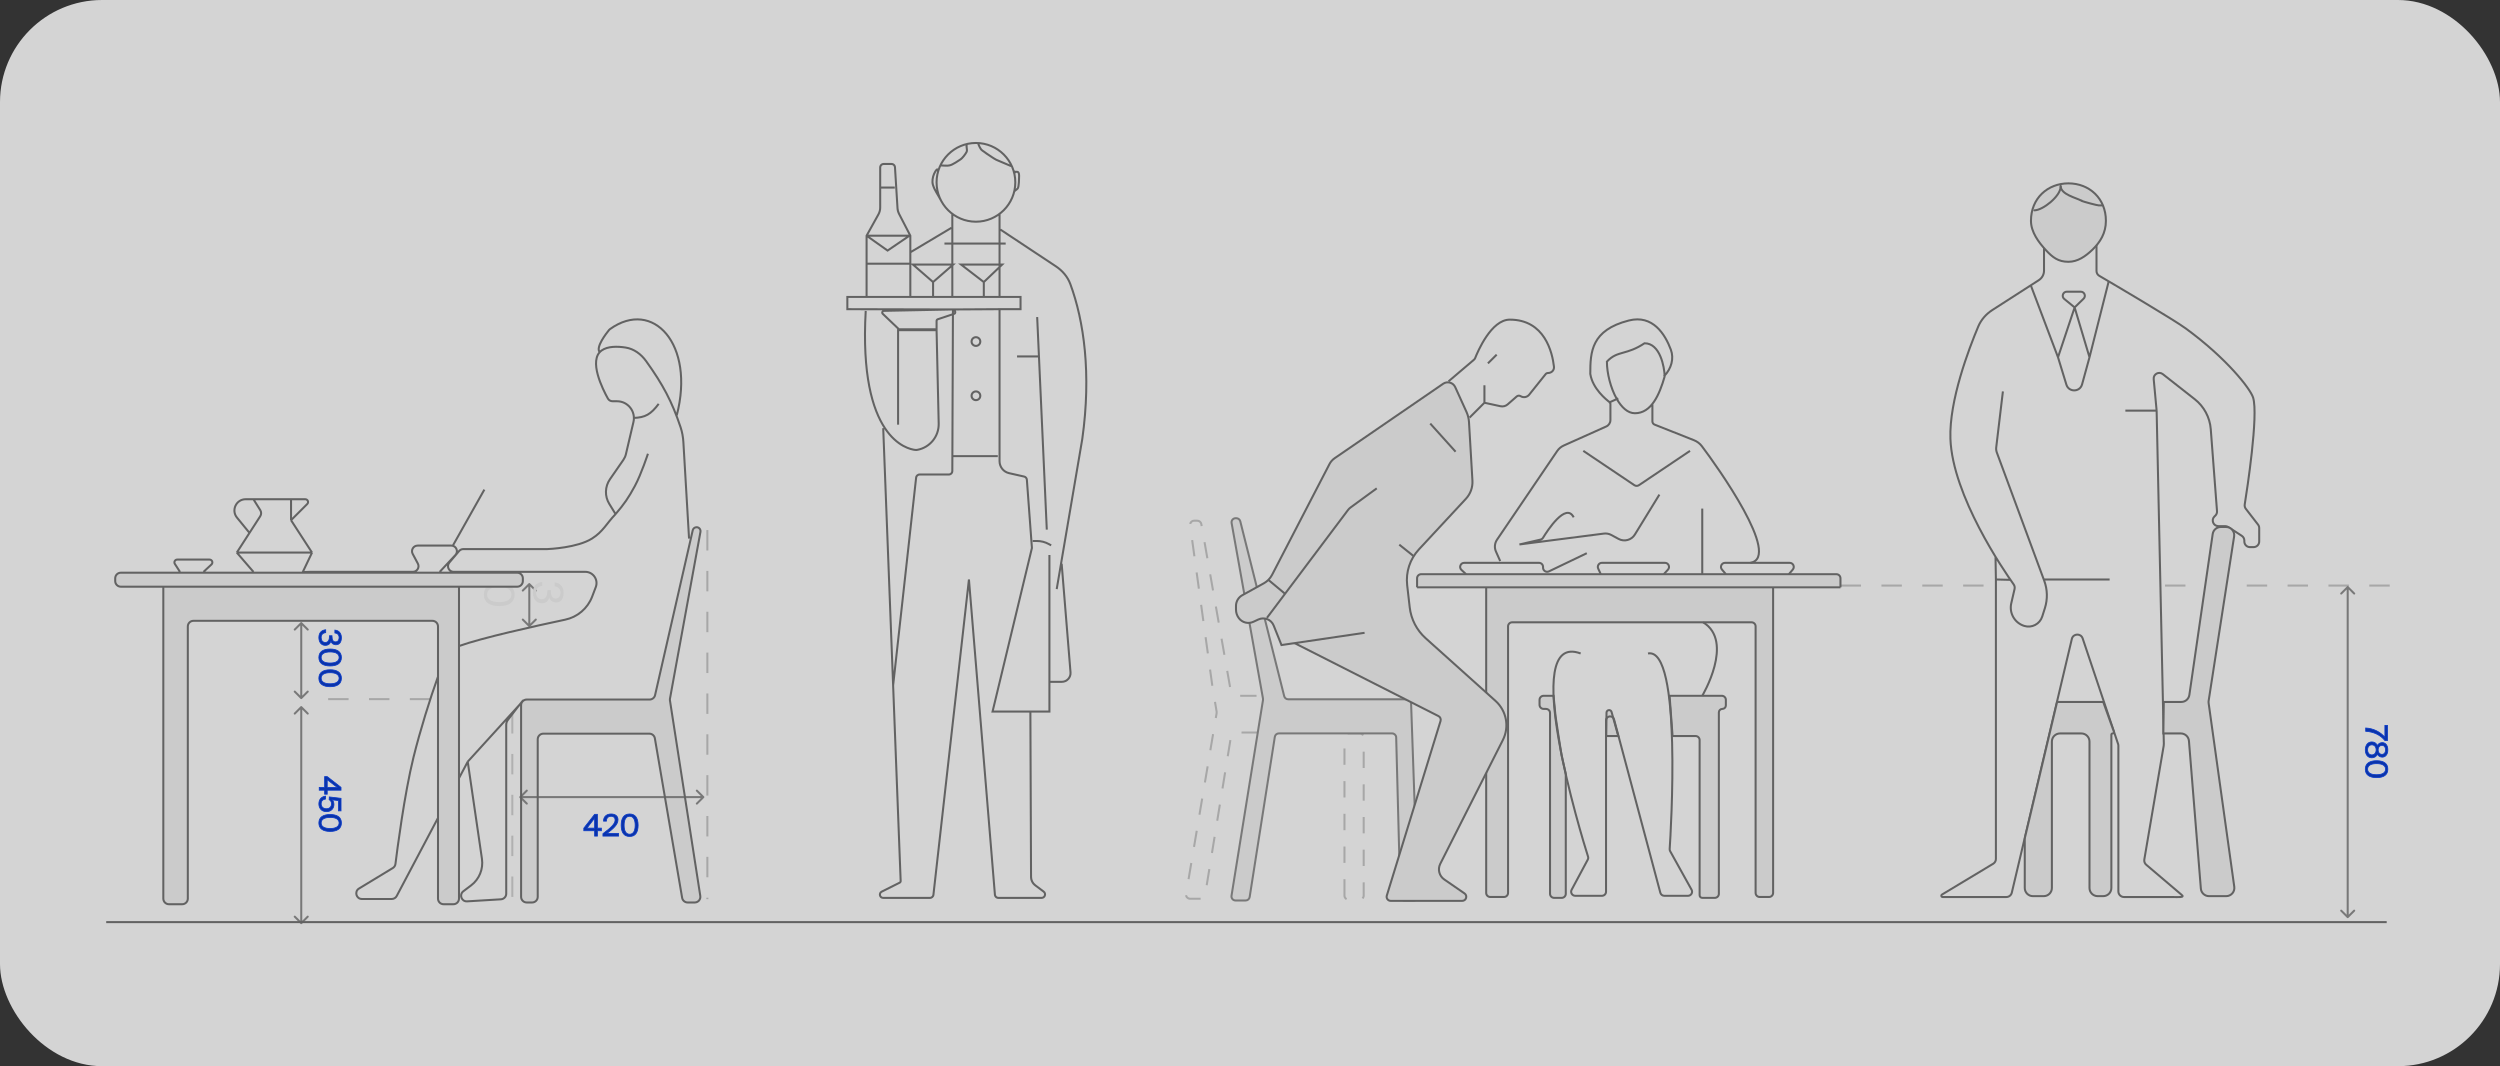 <?xml version="1.0" encoding="UTF-8"?> <svg xmlns="http://www.w3.org/2000/svg" width="612" height="261" viewBox="0 0 612 261" fill="none"><rect x="0" y="0" width="612" height="261" fill="#333333" stroke="none"/> <g opacity="0.8"> <rect width="612" height="261" rx="25" fill="#FCFCFC"></rect> <line x1="26" y1="225.735" x2="584.265" y2="225.735" stroke="#6E6E6E" stroke-width="0.5"></line> <path d="M450.576 143.348H488.406M585.001 143.348H528.807" stroke="#C4C4C4" stroke-width="0.5" stroke-dasharray="5 5"></path> <path d="M574.54 224.693C574.638 224.791 574.796 224.791 574.894 224.693L576.485 223.102C576.582 223.005 576.582 222.846 576.485 222.749C576.387 222.651 576.229 222.651 576.131 222.749L574.717 224.163L573.303 222.749C573.205 222.651 573.047 222.651 572.949 222.749C572.851 222.846 572.851 223.005 572.949 223.102L574.54 224.693ZM574.894 143.535C574.796 143.437 574.638 143.437 574.54 143.535L572.949 145.126C572.851 145.224 572.851 145.382 572.949 145.479C573.047 145.577 573.205 145.577 573.303 145.479L574.717 144.065L576.131 145.479C576.229 145.577 576.387 145.577 576.485 145.479C576.582 145.382 576.582 145.224 576.485 145.126L574.894 143.535ZM574.967 224.517V143.712H574.467V224.517H574.967Z" fill="#6E6E6E" fill-opacity="0.8"></path> <path d="M129.395 153.441C129.493 153.539 129.651 153.539 129.749 153.441L131.34 151.85C131.438 151.752 131.438 151.594 131.34 151.496C131.242 151.399 131.084 151.399 130.986 151.496L129.572 152.911L128.158 151.496C128.06 151.399 127.902 151.399 127.804 151.496C127.707 151.594 127.707 151.752 127.804 151.85L129.395 153.441ZM129.749 142.804C129.651 142.706 129.493 142.706 129.395 142.804L127.804 144.395C127.707 144.492 127.707 144.65 127.804 144.748C127.902 144.846 128.06 144.846 128.158 144.748L129.572 143.334L130.986 144.748C131.084 144.846 131.242 144.846 131.34 144.748C131.438 144.65 131.438 144.492 131.34 144.395L129.749 142.804ZM129.822 153.264V142.98H129.322V153.264H129.822Z" fill="#6E6E6E" fill-opacity="0.8"></path> <path d="M73.569 226.162C73.667 226.26 73.825 226.26 73.923 226.162L75.514 224.571C75.612 224.474 75.612 224.315 75.514 224.218C75.416 224.12 75.258 224.12 75.16 224.218L73.746 225.632L72.332 224.218C72.234 224.12 72.076 224.12 71.978 224.218C71.881 224.315 71.881 224.474 71.978 224.571L73.569 226.162ZM73.923 172.92C73.825 172.823 73.667 172.823 73.569 172.92L71.978 174.511C71.881 174.609 71.881 174.767 71.978 174.865C72.076 174.962 72.234 174.962 72.332 174.865L73.746 173.451L75.16 174.865C75.258 174.962 75.416 174.962 75.514 174.865C75.612 174.767 75.612 174.609 75.514 174.511L73.923 172.92ZM73.996 225.985L73.996 173.097L73.496 173.097L73.496 225.985L73.996 225.985Z" fill="#6E6E6E" fill-opacity="0.8"></path> <path d="M73.569 171.07C73.667 171.168 73.825 171.168 73.923 171.07L75.514 169.479C75.612 169.382 75.612 169.223 75.514 169.126C75.416 169.028 75.258 169.028 75.16 169.126L73.746 170.54L72.332 169.126C72.234 169.028 72.076 169.028 71.978 169.126C71.881 169.223 71.881 169.382 71.978 169.479L73.569 171.07ZM73.923 152.353C73.825 152.255 73.667 152.255 73.569 152.353L71.978 153.944C71.881 154.041 71.881 154.2 71.978 154.297C72.076 154.395 72.234 154.395 72.332 154.297L73.746 152.883L75.16 154.297C75.258 154.395 75.416 154.395 75.514 154.297C75.612 154.2 75.612 154.041 75.514 153.944L73.923 152.353ZM73.996 170.894L73.996 152.53L73.496 152.53L73.496 170.894L73.996 170.894Z" fill="#6E6E6E" fill-opacity="0.8"></path> <path d="M131.222 145.066C131.222 146.026 131.712 146.706 132.622 146.706C133.662 146.706 134.002 145.776 134.002 144.616V144.466H134.832V144.586C134.832 145.856 135.182 146.516 136.032 146.516C136.802 146.516 137.212 145.876 137.212 145.106C137.212 144.136 136.632 143.606 135.802 143.526V142.586C137.082 142.696 137.972 143.606 137.972 145.126C137.972 146.376 137.462 147.476 136.132 147.476C135.382 147.476 134.762 147.056 134.452 146.296C134.102 147.376 133.402 147.676 132.632 147.676C131.172 147.676 130.462 146.446 130.462 145.056C130.462 143.336 131.522 142.586 132.732 142.476V143.416C131.842 143.526 131.222 144.036 131.222 145.066ZM122.222 147.396C124.232 147.396 125.212 146.676 125.212 145.546C125.212 144.396 124.232 143.696 122.222 143.696C120.192 143.696 119.222 144.396 119.222 145.546C119.222 146.696 120.192 147.396 122.222 147.396ZM122.222 148.366C119.932 148.366 118.462 147.476 118.462 145.546C118.462 143.616 119.932 142.726 122.222 142.726C124.512 142.726 125.972 143.616 125.972 145.546C125.972 147.476 124.512 148.366 122.222 148.366Z" fill="#F1F1F1"></path> <mask id="path-9-outside-1_295_394" maskUnits="userSpaceOnUse" x="77.059" y="153.167" width="508" height="52" fill="black"> <rect fill="white" x="77.059" y="153.167" width="508" height="52"></rect> <path d="M583.825 177.585H584.449V181.273H583.825C582.76 179.951 581.122 179.143 579.124 179.018V178.21C581.041 178.327 582.672 179.165 583.825 180.494V177.585Z"></path> <path d="M584.545 183.57C584.545 184.657 583.972 185.347 583.186 185.347C582.745 185.347 582.253 185.142 581.959 184.613C581.687 185.296 581.107 185.509 580.622 185.509C579.601 185.509 579.028 184.657 579.028 183.57C579.028 182.475 579.601 181.623 580.622 181.623C581.1 181.623 581.687 181.829 581.959 182.527C582.253 181.998 582.745 181.792 583.186 181.792C583.972 181.792 584.545 182.483 584.545 183.57ZM581.68 183.57C581.68 182.806 581.247 182.336 580.622 182.336C579.998 182.336 579.587 182.806 579.587 183.57C579.587 184.326 579.998 184.804 580.622 184.804C581.247 184.804 581.68 184.326 581.68 183.57ZM583.105 184.672C583.634 184.672 583.987 184.238 583.987 183.57C583.987 182.894 583.634 182.46 583.105 182.46C582.569 182.46 582.172 182.901 582.172 183.57C582.172 184.238 582.569 184.672 583.105 184.672Z"></path> <path d="M581.79 189.652C583.267 189.652 583.987 189.123 583.987 188.293C583.987 187.448 583.267 186.934 581.79 186.934C580.299 186.934 579.587 187.448 579.587 188.293C579.587 189.137 580.299 189.652 581.79 189.652ZM581.79 190.364C580.108 190.364 579.028 189.71 579.028 188.293C579.028 186.875 580.108 186.221 581.79 186.221C583.472 186.221 584.545 186.875 584.545 188.293C584.545 189.71 583.472 190.364 581.79 190.364Z"></path> <path d="M145.565 200.276L143.662 202.737H145.565V200.276ZM147.217 202.737V203.368H146.24V204.683H145.565V203.368H142.92V202.737L145.557 199.358H146.24V202.737H147.217Z"></path> <path d="M149.598 199.262C150.582 199.262 151.287 199.754 151.287 200.658C151.287 201.892 150.002 202.979 148.51 204.059H151.434V204.683H147.6V204.081C149.48 202.693 150.582 201.694 150.582 200.746C150.582 200.188 150.222 199.82 149.583 199.82C149.01 199.82 148.459 200.136 148.437 201.018H147.746C147.724 199.96 148.459 199.262 149.598 199.262Z"></path> <path d="M155.495 202.017C155.495 200.54 154.966 199.82 154.136 199.82C153.291 199.82 152.777 200.54 152.777 202.017C152.777 203.508 153.291 204.22 154.136 204.22C154.981 204.22 155.495 203.508 155.495 202.017ZM156.207 202.017C156.207 203.699 155.554 204.779 154.136 204.779C152.718 204.779 152.065 203.699 152.065 202.017C152.065 200.335 152.718 199.262 154.136 199.262C155.554 199.262 156.207 200.335 156.207 202.017Z"></path> <path d="M82.561 192.761L80.101 190.859V192.761H82.561ZM80.101 194.414H79.469V193.437H78.154V192.761H79.469V190.117H80.101L83.48 192.754V193.437H80.101V194.414Z"></path> <path d="M78.617 196.794C78.617 197.433 79.08 197.984 79.902 197.984C80.784 197.984 81.166 197.367 81.166 196.787C81.166 196.236 80.843 195.876 80.578 195.758L80.615 195.09L83.48 195.435V198.491H82.855V195.979L81.342 195.795C81.614 196.082 81.746 196.5 81.746 196.941C81.746 197.874 81.085 198.689 79.91 198.689C78.69 198.689 78.059 197.786 78.059 196.794C78.059 195.567 78.837 194.994 79.697 194.899V195.589C79.021 195.7 78.617 196.052 78.617 196.794Z"></path> <path d="M80.82 202.821C82.297 202.821 83.017 202.292 83.017 201.462C83.017 200.617 82.297 200.103 80.82 200.103C79.329 200.103 78.617 200.617 78.617 201.462C78.617 202.306 79.329 202.821 80.82 202.821ZM80.82 203.533C79.138 203.533 78.059 202.879 78.059 201.462C78.059 200.044 79.138 199.39 80.82 199.39C82.503 199.39 83.575 200.044 83.575 201.462C83.575 202.879 82.503 203.533 80.82 203.533Z"></path> <path d="M78.617 156.07C78.617 156.775 78.977 157.275 79.645 157.275C80.409 157.275 80.659 156.592 80.659 155.739V155.629H81.269V155.717C81.269 156.65 81.526 157.135 82.15 157.135C82.716 157.135 83.017 156.665 83.017 156.099C83.017 155.387 82.591 154.998 81.981 154.939V154.248C82.921 154.329 83.575 154.998 83.575 156.114C83.575 157.032 83.201 157.84 82.224 157.84C81.673 157.84 81.217 157.532 80.99 156.973C80.732 157.767 80.218 157.987 79.653 157.987C78.58 157.987 78.059 157.084 78.059 156.063C78.059 154.799 78.837 154.248 79.726 154.167V154.858C79.072 154.939 78.617 155.313 78.617 156.07Z"></path> <path d="M80.82 162.313C82.297 162.313 83.017 161.784 83.017 160.954C83.017 160.109 82.297 159.595 80.82 159.595C79.329 159.595 78.617 160.109 78.617 160.954C78.617 161.799 79.329 162.313 80.82 162.313ZM80.82 163.026C79.138 163.026 78.059 162.372 78.059 160.954C78.059 159.536 79.138 158.883 80.82 158.883C82.503 158.883 83.575 159.536 83.575 160.954C83.575 162.372 82.503 163.026 80.82 163.026Z"></path> <path d="M80.82 167.39C82.297 167.39 83.017 166.861 83.017 166.031C83.017 165.186 82.297 164.672 80.82 164.672C79.329 164.672 78.617 165.186 78.617 166.031C78.617 166.876 79.329 167.39 80.82 167.39ZM80.82 168.102C79.138 168.102 78.059 167.449 78.059 166.031C78.059 164.613 79.138 163.96 80.82 163.96C82.503 163.96 83.575 164.613 83.575 166.031C83.575 167.449 82.503 168.102 80.82 168.102Z"></path> </mask> <path d="M583.825 177.585H584.449V181.273H583.825C582.76 179.951 581.122 179.143 579.124 179.018V178.21C581.041 178.327 582.672 179.165 583.825 180.494V177.585Z" fill="#0033C7"></path> <path d="M584.545 183.57C584.545 184.657 583.972 185.347 583.186 185.347C582.745 185.347 582.253 185.142 581.959 184.613C581.687 185.296 581.107 185.509 580.622 185.509C579.601 185.509 579.028 184.657 579.028 183.57C579.028 182.475 579.601 181.623 580.622 181.623C581.1 181.623 581.687 181.829 581.959 182.527C582.253 181.998 582.745 181.792 583.186 181.792C583.972 181.792 584.545 182.483 584.545 183.57ZM581.68 183.57C581.68 182.806 581.247 182.336 580.622 182.336C579.998 182.336 579.587 182.806 579.587 183.57C579.587 184.326 579.998 184.804 580.622 184.804C581.247 184.804 581.68 184.326 581.68 183.57ZM583.105 184.672C583.634 184.672 583.987 184.238 583.987 183.57C583.987 182.894 583.634 182.46 583.105 182.46C582.569 182.46 582.172 182.901 582.172 183.57C582.172 184.238 582.569 184.672 583.105 184.672Z" fill="#0033C7"></path> <path d="M581.79 189.652C583.267 189.652 583.987 189.123 583.987 188.293C583.987 187.448 583.267 186.934 581.79 186.934C580.299 186.934 579.587 187.448 579.587 188.293C579.587 189.137 580.299 189.652 581.79 189.652ZM581.79 190.364C580.108 190.364 579.028 189.71 579.028 188.293C579.028 186.875 580.108 186.221 581.79 186.221C583.472 186.221 584.545 186.875 584.545 188.293C584.545 189.71 583.472 190.364 581.79 190.364Z" fill="#0033C7"></path> <path d="M145.565 200.276L143.662 202.737H145.565V200.276ZM147.217 202.737V203.368H146.24V204.683H145.565V203.368H142.92V202.737L145.557 199.358H146.24V202.737H147.217Z" fill="#0033C7"></path> <path d="M149.598 199.262C150.582 199.262 151.287 199.754 151.287 200.658C151.287 201.892 150.002 202.979 148.51 204.059H151.434V204.683H147.6V204.081C149.48 202.693 150.582 201.694 150.582 200.746C150.582 200.188 150.222 199.82 149.583 199.82C149.01 199.82 148.459 200.136 148.437 201.018H147.746C147.724 199.96 148.459 199.262 149.598 199.262Z" fill="#0033C7"></path> <path d="M155.495 202.017C155.495 200.54 154.966 199.82 154.136 199.82C153.291 199.82 152.777 200.54 152.777 202.017C152.777 203.508 153.291 204.22 154.136 204.22C154.981 204.22 155.495 203.508 155.495 202.017ZM156.207 202.017C156.207 203.699 155.554 204.779 154.136 204.779C152.718 204.779 152.065 203.699 152.065 202.017C152.065 200.335 152.718 199.262 154.136 199.262C155.554 199.262 156.207 200.335 156.207 202.017Z" fill="#0033C7"></path> <path d="M82.561 192.761L80.101 190.859V192.761H82.561ZM80.101 194.414H79.469V193.437H78.154V192.761H79.469V190.117H80.101L83.48 192.754V193.437H80.101V194.414Z" fill="#0033C7"></path> <path d="M78.617 196.794C78.617 197.433 79.08 197.984 79.902 197.984C80.784 197.984 81.166 197.367 81.166 196.787C81.166 196.236 80.843 195.876 80.578 195.758L80.615 195.09L83.48 195.435V198.491H82.855V195.979L81.342 195.795C81.614 196.082 81.746 196.5 81.746 196.941C81.746 197.874 81.085 198.689 79.91 198.689C78.69 198.689 78.059 197.786 78.059 196.794C78.059 195.567 78.837 194.994 79.697 194.899V195.589C79.021 195.7 78.617 196.052 78.617 196.794Z" fill="#0033C7"></path> <path d="M80.82 202.821C82.297 202.821 83.017 202.292 83.017 201.462C83.017 200.617 82.297 200.103 80.82 200.103C79.329 200.103 78.617 200.617 78.617 201.462C78.617 202.306 79.329 202.821 80.82 202.821ZM80.82 203.533C79.138 203.533 78.059 202.879 78.059 201.462C78.059 200.044 79.138 199.39 80.82 199.39C82.503 199.39 83.575 200.044 83.575 201.462C83.575 202.879 82.503 203.533 80.82 203.533Z" fill="#0033C7"></path> <path d="M78.617 156.07C78.617 156.775 78.977 157.275 79.645 157.275C80.409 157.275 80.659 156.592 80.659 155.739V155.629H81.269V155.717C81.269 156.65 81.526 157.135 82.15 157.135C82.716 157.135 83.017 156.665 83.017 156.099C83.017 155.387 82.591 154.998 81.981 154.939V154.248C82.921 154.329 83.575 154.998 83.575 156.114C83.575 157.032 83.201 157.84 82.224 157.84C81.673 157.84 81.217 157.532 80.99 156.973C80.732 157.767 80.218 157.987 79.653 157.987C78.58 157.987 78.059 157.084 78.059 156.063C78.059 154.799 78.837 154.248 79.726 154.167V154.858C79.072 154.939 78.617 155.313 78.617 156.07Z" fill="#0033C7"></path> <path d="M80.82 162.313C82.297 162.313 83.017 161.784 83.017 160.954C83.017 160.109 82.297 159.595 80.82 159.595C79.329 159.595 78.617 160.109 78.617 160.954C78.617 161.799 79.329 162.313 80.82 162.313ZM80.82 163.026C79.138 163.026 78.059 162.372 78.059 160.954C78.059 159.536 79.138 158.883 80.82 158.883C82.503 158.883 83.575 159.536 83.575 160.954C83.575 162.372 82.503 163.026 80.82 163.026Z" fill="#0033C7"></path> <path d="M80.82 167.39C82.297 167.39 83.017 166.861 83.017 166.031C83.017 165.186 82.297 164.672 80.82 164.672C79.329 164.672 78.617 165.186 78.617 166.031C78.617 166.876 79.329 167.39 80.82 167.39ZM80.82 168.102C79.138 168.102 78.059 167.449 78.059 166.031C78.059 164.613 79.138 163.96 80.82 163.96C82.503 163.96 83.575 164.613 83.575 166.031C83.575 167.449 82.503 168.102 80.82 168.102Z" fill="#0033C7"></path> <path d="M583.825 177.585H584.449V181.273H583.825C582.76 179.951 581.122 179.143 579.124 179.018V178.21C581.041 178.327 582.672 179.165 583.825 180.494V177.585Z" stroke="#003DEE" stroke-width="0.2" mask="url(#path-9-outside-1_295_394)"></path> <path d="M584.545 183.57C584.545 184.657 583.972 185.347 583.186 185.347C582.745 185.347 582.253 185.142 581.959 184.613C581.687 185.296 581.107 185.509 580.622 185.509C579.601 185.509 579.028 184.657 579.028 183.57C579.028 182.475 579.601 181.623 580.622 181.623C581.1 181.623 581.687 181.829 581.959 182.527C582.253 181.998 582.745 181.792 583.186 181.792C583.972 181.792 584.545 182.483 584.545 183.57ZM581.68 183.57C581.68 182.806 581.247 182.336 580.622 182.336C579.998 182.336 579.587 182.806 579.587 183.57C579.587 184.326 579.998 184.804 580.622 184.804C581.247 184.804 581.68 184.326 581.68 183.57ZM583.105 184.672C583.634 184.672 583.987 184.238 583.987 183.57C583.987 182.894 583.634 182.46 583.105 182.46C582.569 182.46 582.172 182.901 582.172 183.57C582.172 184.238 582.569 184.672 583.105 184.672Z" stroke="#003DEE" stroke-width="0.2" mask="url(#path-9-outside-1_295_394)"></path> <path d="M581.79 189.652C583.267 189.652 583.987 189.123 583.987 188.293C583.987 187.448 583.267 186.934 581.79 186.934C580.299 186.934 579.587 187.448 579.587 188.293C579.587 189.137 580.299 189.652 581.79 189.652ZM581.79 190.364C580.108 190.364 579.028 189.71 579.028 188.293C579.028 186.875 580.108 186.221 581.79 186.221C583.472 186.221 584.545 186.875 584.545 188.293C584.545 189.71 583.472 190.364 581.79 190.364Z" stroke="#003DEE" stroke-width="0.2" mask="url(#path-9-outside-1_295_394)"></path> <path d="M145.565 200.276L143.662 202.737H145.565V200.276ZM147.217 202.737V203.368H146.24V204.683H145.565V203.368H142.92V202.737L145.557 199.358H146.24V202.737H147.217Z" stroke="#003DEE" stroke-width="0.2" mask="url(#path-9-outside-1_295_394)"></path> <path d="M149.598 199.262C150.582 199.262 151.287 199.754 151.287 200.658C151.287 201.892 150.002 202.979 148.51 204.059H151.434V204.683H147.6V204.081C149.48 202.693 150.582 201.694 150.582 200.746C150.582 200.188 150.222 199.82 149.583 199.82C149.01 199.82 148.459 200.136 148.437 201.018H147.746C147.724 199.96 148.459 199.262 149.598 199.262Z" stroke="#003DEE" stroke-width="0.2" mask="url(#path-9-outside-1_295_394)"></path> <path d="M155.495 202.017C155.495 200.54 154.966 199.82 154.136 199.82C153.291 199.82 152.777 200.54 152.777 202.017C152.777 203.508 153.291 204.22 154.136 204.22C154.981 204.22 155.495 203.508 155.495 202.017ZM156.207 202.017C156.207 203.699 155.554 204.779 154.136 204.779C152.718 204.779 152.065 203.699 152.065 202.017C152.065 200.335 152.718 199.262 154.136 199.262C155.554 199.262 156.207 200.335 156.207 202.017Z" stroke="#003DEE" stroke-width="0.2" mask="url(#path-9-outside-1_295_394)"></path> <path d="M82.561 192.761L80.101 190.859V192.761H82.561ZM80.101 194.414H79.469V193.437H78.154V192.761H79.469V190.117H80.101L83.48 192.754V193.437H80.101V194.414Z" stroke="#003DEE" stroke-width="0.2" mask="url(#path-9-outside-1_295_394)"></path> <path d="M78.617 196.794C78.617 197.433 79.08 197.984 79.902 197.984C80.784 197.984 81.166 197.367 81.166 196.787C81.166 196.236 80.843 195.876 80.578 195.758L80.615 195.09L83.48 195.435V198.491H82.855V195.979L81.342 195.795C81.614 196.082 81.746 196.5 81.746 196.941C81.746 197.874 81.085 198.689 79.91 198.689C78.69 198.689 78.059 197.786 78.059 196.794C78.059 195.567 78.837 194.994 79.697 194.899V195.589C79.021 195.7 78.617 196.052 78.617 196.794Z" stroke="#003DEE" stroke-width="0.2" mask="url(#path-9-outside-1_295_394)"></path> <path d="M80.82 202.821C82.297 202.821 83.017 202.292 83.017 201.462C83.017 200.617 82.297 200.103 80.82 200.103C79.329 200.103 78.617 200.617 78.617 201.462C78.617 202.306 79.329 202.821 80.82 202.821ZM80.82 203.533C79.138 203.533 78.059 202.879 78.059 201.462C78.059 200.044 79.138 199.39 80.82 199.39C82.503 199.39 83.575 200.044 83.575 201.462C83.575 202.879 82.503 203.533 80.82 203.533Z" stroke="#003DEE" stroke-width="0.2" mask="url(#path-9-outside-1_295_394)"></path> <path d="M78.617 156.07C78.617 156.775 78.977 157.275 79.645 157.275C80.409 157.275 80.659 156.592 80.659 155.739V155.629H81.269V155.717C81.269 156.65 81.526 157.135 82.15 157.135C82.716 157.135 83.017 156.665 83.017 156.099C83.017 155.387 82.591 154.998 81.981 154.939V154.248C82.921 154.329 83.575 154.998 83.575 156.114C83.575 157.032 83.201 157.84 82.224 157.84C81.673 157.84 81.217 157.532 80.99 156.973C80.732 157.767 80.218 157.987 79.653 157.987C78.58 157.987 78.059 157.084 78.059 156.063C78.059 154.799 78.837 154.248 79.726 154.167V154.858C79.072 154.939 78.617 155.313 78.617 156.07Z" stroke="#003DEE" stroke-width="0.2" mask="url(#path-9-outside-1_295_394)"></path> <path d="M80.82 162.313C82.297 162.313 83.017 161.784 83.017 160.954C83.017 160.109 82.297 159.595 80.82 159.595C79.329 159.595 78.617 160.109 78.617 160.954C78.617 161.799 79.329 162.313 80.82 162.313ZM80.82 163.026C79.138 163.026 78.059 162.372 78.059 160.954C78.059 159.536 79.138 158.883 80.82 158.883C82.503 158.883 83.575 159.536 83.575 160.954C83.575 162.372 82.503 163.026 80.82 163.026Z" stroke="#003DEE" stroke-width="0.2" mask="url(#path-9-outside-1_295_394)"></path> <path d="M80.82 167.39C82.297 167.39 83.017 166.861 83.017 166.031C83.017 165.186 82.297 164.672 80.82 164.672C79.329 164.672 78.617 165.186 78.617 166.031C78.617 166.876 79.329 167.39 80.82 167.39ZM80.82 168.102C79.138 168.102 78.059 167.449 78.059 166.031C78.059 164.613 79.138 163.96 80.82 163.96C82.503 163.96 83.575 164.613 83.575 166.031C83.575 167.449 82.503 168.102 80.82 168.102Z" stroke="#003DEE" stroke-width="0.2" mask="url(#path-9-outside-1_295_394)"></path> <line x1="173.162" y1="129.758" x2="173.162" y2="220.109" stroke="#C4C4C4" stroke-width="0.5" stroke-dasharray="5 5"></line> <line x1="105.332" y1="171.144" x2="75.95" y2="171.144" stroke="#C4C4C4" stroke-width="0.5" stroke-dasharray="5 5"></line> <line x1="125.416" y1="174.566" x2="125.416" y2="220.109" stroke="#D0D0D0" stroke-width="0.5" stroke-dasharray="5 5"></line> <path d="M39.981 143.624H112.361H126.615C127.376 143.624 127.993 143.006 127.993 142.245V141.576C127.993 140.815 127.376 140.197 126.615 140.197H29.582C28.82 140.197 28.203 140.815 28.203 141.576V142.245C28.203 143.006 28.82 143.624 29.582 143.624H39.981Z" fill="#F1F1F1"></path> <path d="M45.977 219.979V153.354C45.977 152.593 46.594 151.975 47.356 151.975H105.843C106.604 151.975 107.222 152.593 107.222 153.354V165.628V200.223V219.979C107.222 220.74 107.839 221.357 108.6 221.357H110.982C111.744 221.357 112.361 220.74 112.361 219.979V190.502V158.152V143.624H39.981V219.979C39.981 220.74 40.598 221.357 41.36 221.357H44.598C45.36 221.357 45.977 220.74 45.977 219.979Z" fill="#F1F1F1"></path> <path d="M127.565 172.627V219.55C127.565 220.312 128.182 220.929 128.944 220.929H130.255C131.017 220.929 131.634 220.312 131.634 219.55V180.978C131.634 180.217 132.251 179.6 133.013 179.6H158.952C159.624 179.6 160.198 180.084 160.311 180.746L166.985 219.783C167.099 220.445 167.673 220.929 168.344 220.929H170.069C170.915 220.929 171.561 220.175 171.432 219.339L164.005 171.478C163.981 171.326 163.983 171.171 164.011 171.019L171.47 130.201C171.579 129.608 171.123 129.062 170.521 129.062C170.07 129.062 169.68 129.373 169.58 129.812L160.36 170.176C160.216 170.803 159.659 171.248 159.015 171.248H128.944C128.575 171.248 128.241 171.393 127.993 171.628L127.86 171.775C127.675 172.009 127.565 172.305 127.565 172.627Z" fill="#F1F1F1"></path> <path d="M112.361 143.624H39.981M112.361 143.624H126.615C127.376 143.624 127.993 143.006 127.993 142.245V141.576C127.993 140.815 127.376 140.197 126.615 140.197H29.582C28.82 140.197 28.203 140.815 28.203 141.576V142.245C28.203 143.006 28.82 143.624 29.582 143.624H39.981M112.361 143.624V158.152M39.981 143.624V219.979C39.981 220.74 40.598 221.357 41.36 221.357H44.598C45.36 221.357 45.977 220.74 45.977 219.979V153.354C45.977 152.593 46.594 151.975 47.356 151.975H105.843C106.604 151.975 107.222 152.593 107.222 153.354V165.628M107.65 139.983L111.482 135.878C112.304 134.997 111.679 133.559 110.474 133.559H102.239C101.198 133.559 100.533 134.668 101.022 135.587L102.286 137.956C102.776 138.874 102.11 139.983 101.07 139.983H76.018L74.113 140.042L76.385 135.272M76.385 135.272L71.246 127.349M76.385 135.272H57.969M71.246 127.349L75.209 123.386C75.643 122.952 75.335 122.21 74.721 122.21H71.246M71.246 127.349V122.21M71.246 122.21H62.038M62.038 122.21L63.716 124.894C63.999 125.347 63.995 125.922 63.705 126.371L61.074 130.454M62.038 122.21H60.148C57.821 122.21 56.541 124.913 58.014 126.713L61.074 130.454M57.969 135.272L62.038 139.983M57.969 135.272L61.074 130.454M49.832 139.983L51.766 138.179C52.223 137.752 51.921 136.985 51.295 136.985H43.385C42.84 136.985 42.511 137.589 42.806 138.047L44.05 139.983M110.862 133.559L118.571 119.854M128.944 171.248H159.015C159.659 171.248 160.216 170.803 160.36 170.176L169.58 129.812C169.68 129.373 170.07 129.062 170.521 129.062C171.123 129.062 171.579 129.608 171.47 130.201L164.011 171.019C163.983 171.171 163.981 171.326 164.005 171.478L171.432 219.339C171.561 220.175 170.915 220.929 170.069 220.929H168.344C167.673 220.929 167.099 220.445 166.985 219.783L160.311 180.746C160.198 180.084 159.624 179.6 158.952 179.6H133.013C132.251 179.6 131.634 180.217 131.634 180.978V219.55C131.634 220.312 131.017 220.929 130.255 220.929H128.944C128.182 220.929 127.565 220.312 127.565 219.55V172.627C127.565 172.305 127.675 172.009 127.86 171.775M128.944 171.248C128.575 171.248 128.241 171.393 127.993 171.628M128.944 171.248C128.504 171.248 128.112 171.454 127.86 171.775M114.502 186.452L117.981 210.255C118.344 212.744 117.324 215.234 115.317 216.751L113.43 218.177C112.341 219.001 112.983 220.736 114.345 220.653L122.629 220.151C123.356 220.107 123.924 219.504 123.924 218.775L123.924 177.44C123.924 177.005 124.064 176.585 124.326 176.238C125.463 174.737 128.581 170.64 127.993 171.628M114.502 186.452L112.361 190.502M114.502 186.452L127.86 171.775M127.993 171.628L127.86 171.775M112.361 158.152C117.967 156.133 131.184 153.214 138.359 151.695C141.371 151.057 143.86 148.944 144.954 146.065L145.846 143.72C146.531 141.916 145.198 139.984 143.268 139.984H111.05C109.876 139.984 109.239 138.61 109.998 137.714L112.376 134.904C112.638 134.594 113.022 134.416 113.428 134.416H133.966C133.981 134.416 133.996 134.416 134.011 134.415C134.451 134.398 141.319 134.101 144.91 131.846C147.665 130.116 148.434 128.192 150.692 125.85M112.361 158.152V190.502M168.68 131.846L167.29 108.23C167.218 106.99 166.998 105.76 166.604 104.583C164.505 98.32 162.312 94.174 158.168 88.401C156.946 86.698 155.2 85.393 153.128 85.076C151.178 84.778 148.763 84.721 147.265 85.806C143.965 88.196 147.571 95.336 148.808 97.558C149.041 97.978 149.486 98.226 149.966 98.226H151.042C153.708 98.226 155.677 100.71 155.069 103.306L153.227 111.166C153.108 111.672 152.896 112.15 152.6 112.577L149.316 117.321C148.07 119.12 148.006 121.486 149.153 123.35L150.692 125.85M150.692 125.85C152.807 123.386 153.86 121.855 155.403 118.998C156.99 116.06 158.615 111.074 158.615 111.074M165.677 101.651C170.179 84.285 159.868 73.024 149.327 80.568C149.239 80.631 149.157 80.706 149.089 80.79C148.506 81.501 145.682 85.079 146.836 86.234M155.041 102.31C157.999 102.224 159.334 101.414 161.245 98.864M107.222 165.628C105.289 170.999 102.86 178.775 101.225 185.382C98.981 194.447 97.2 208.317 96.808 211.488C96.756 211.909 96.516 212.278 96.153 212.498L87.882 217.515C86.689 218.239 87.202 220.073 88.597 220.073H95.897C96.408 220.073 96.877 219.79 97.116 219.338L107.222 200.223M107.222 165.628V200.223M107.222 200.223V219.979C107.222 220.74 107.839 221.357 108.6 221.357H110.982C111.744 221.357 112.361 220.74 112.361 219.979V190.502" stroke="#6E6E6E" stroke-width="0.5"></path> <path d="M127.192 194.957C127.095 195.055 127.095 195.213 127.192 195.311L128.783 196.902C128.881 196.999 129.039 196.999 129.137 196.902C129.235 196.804 129.235 196.646 129.137 196.548L127.723 195.134L129.137 193.72C129.235 193.622 129.235 193.464 129.137 193.366C129.039 193.268 128.881 193.268 128.783 193.366L127.192 194.957ZM172.354 195.311C172.452 195.213 172.452 195.055 172.354 194.957L170.763 193.366C170.665 193.268 170.507 193.268 170.41 193.366C170.312 193.464 170.312 193.622 170.41 193.72L171.824 195.134L170.41 196.548C170.312 196.646 170.312 196.804 170.41 196.902C170.507 196.999 170.665 196.999 170.763 196.902L172.354 195.311ZM127.369 195.384H172.177V194.884H127.369V195.384Z" fill="#6E6E6E" fill-opacity="0.8"></path> <path d="M223.491 64.766V64.516H222.822L223.327 64.954L223.491 64.766ZM233.341 64.766L233.505 64.954L234.01 64.516H233.341V64.766ZM235.268 64.766V64.516H234.533L235.116 64.964L235.268 64.766ZM245.333 64.766L245.505 64.947L245.958 64.516H245.333V64.766ZM230.376 40.255C230.238 40.255 230.126 40.367 230.126 40.505C230.126 40.643 230.238 40.755 230.376 40.755V40.255ZM232.354 40.505L232.326 40.256L232.306 40.259L232.286 40.264L232.354 40.505ZM235.054 39.069L234.934 38.849L234.934 38.849L235.054 39.069ZM236.647 37.139L236.873 37.245L236.873 37.245L236.647 37.139ZM236.924 35.453C237.049 35.394 237.102 35.245 237.043 35.12C236.983 34.996 236.834 34.943 236.71 35.002L236.924 35.453ZM239.734 35.1C239.734 34.962 239.622 34.85 239.484 34.85C239.346 34.85 239.234 34.962 239.234 35.1L239.734 35.1ZM240.231 36.64L240.407 36.464L240.407 36.464L240.231 36.64ZM240.844 37.102L240.974 36.889L240.974 36.889L240.844 37.102ZM241.822 37.798L241.703 38.018L241.703 38.018L241.822 37.798ZM242.872 38.5L242.75 38.718L242.75 38.718L242.872 38.5ZM243.867 39.105L243.968 38.876L243.968 38.876L243.867 39.105ZM247.313 40.845C247.44 40.899 247.587 40.84 247.641 40.712C247.695 40.585 247.636 40.438 247.509 40.385L247.313 40.845ZM229.389 41.993C229.389 42.131 229.501 42.243 229.639 42.243C229.777 42.243 229.889 42.131 229.889 41.993H229.389ZM228.354 45.164L228.113 45.233L228.354 45.164ZM230.152 49.23C230.214 49.353 230.364 49.403 230.487 49.341C230.611 49.28 230.661 49.129 230.599 49.006L230.152 49.23ZM248.269 42.088C248.131 42.088 248.019 42.2 248.019 42.338C248.019 42.476 248.131 42.588 248.269 42.588V42.088ZM248.269 41.993L248.093 42.17L248.093 42.17L248.269 41.993ZM249.134 46.129L248.937 45.976L248.937 45.976L249.134 46.129ZM247.961 47.163C247.961 47.301 248.072 47.413 248.211 47.413C248.349 47.413 248.461 47.301 248.461 47.163H247.961ZM212.141 57.699L211.922 57.578L211.891 57.634V57.699H212.141ZM217.28 61.34L217.136 61.544L217.277 61.644L217.421 61.546L217.28 61.34ZM220.064 80.612L219.891 80.793L219.964 80.862H220.064V80.612ZM216.106 76.832L216.279 76.651L216.279 76.651L216.106 76.832ZM216.393 76.094L216.388 75.844L216.388 75.844L216.393 76.094ZM233.624 76.805L233.703 77.042L233.708 77.04L233.624 76.805ZM229.56 78.156L229.482 77.919L229.477 77.92L229.56 78.156ZM229.275 80.612V80.862H229.525V80.612H229.275ZM252.4 214.665H252.65L252.65 214.664L252.4 214.665ZM253.427 216.721L253.577 216.521L253.577 216.521L253.427 216.721ZM255.483 218.263L255.633 218.063L255.633 218.063L255.483 218.263ZM243.555 219.019L243.306 219.039L243.306 219.039L243.555 219.019ZM237.195 141.857L237.445 141.836L236.947 141.829L237.195 141.857ZM228.501 219.044L228.253 219.016L228.253 219.016L228.501 219.044ZM215.848 218.272L215.96 218.496L215.96 218.496L215.848 218.272ZM220.245 216.074L220.357 216.297L220.357 216.297L220.245 216.074ZM220.482 215.674L220.232 215.684L220.232 215.684L220.482 215.674ZM224.267 116.928L224.516 116.956L224.516 116.954L224.267 116.928ZM233.127 115.303L232.877 115.302V115.303H233.127ZM262.061 164.596L261.812 164.617L261.812 164.617L262.061 164.596ZM264.94 107.475L265.187 107.517L265.188 107.51L264.94 107.475ZM247.028 115.831L246.973 116.075L246.973 116.075L247.028 115.831ZM250.71 116.663L250.765 116.419L250.765 116.419L250.71 116.663ZM251.376 117.435L251.625 117.416L251.625 117.416L251.376 117.435ZM252.614 134.148L252.857 134.206L252.866 134.168L252.863 134.129L252.614 134.148ZM242.977 174.192L242.734 174.134L242.66 174.442H242.977V174.192ZM256.897 174.192V174.442H257.147V174.192H256.897ZM256.756 133.189L256.634 133.408L256.634 133.408L256.756 133.189ZM229.792 103.699L229.542 103.704L229.542 103.704L229.792 103.699ZM229.272 80.826L229.522 80.821L229.517 80.576H229.272V80.826ZM219.85 80.826V80.576H219.6V80.826H219.85ZM224.083 110.146L224.109 109.897L224.109 109.897L224.083 110.146ZM224.616 110.112L224.663 110.358L224.663 110.358L224.616 110.112ZM207.43 72.689V72.439H207.18V72.689H207.43ZM249.83 72.689H250.08V72.439H249.83V72.689ZM249.83 75.687V75.937H250.08V75.687H249.83ZM207.43 75.687H207.18V75.936L207.429 75.937L207.43 75.687ZM222.848 57.699H223.098V57.639L223.07 57.585L222.848 57.699ZM222.848 72.689V72.939H223.098V72.689H222.848ZM212.141 72.689H211.891V72.939H212.141V72.689ZM215.041 52.479L214.822 52.358L214.822 52.358L215.041 52.479ZM219.091 40.943L218.841 40.959L218.841 40.959L219.091 40.943ZM219.71 50.984L219.96 50.968L219.96 50.968L219.71 50.984ZM220.085 52.344L220.307 52.229L220.307 52.229L220.085 52.344ZM244.69 75.687V75.437L244.689 75.437L244.69 75.687ZM262.013 69.526L261.778 69.613L262.013 69.526ZM231.2 59.876H246.19V59.376H231.2V59.876ZM222.976 61.983L233.041 55.986L232.785 55.557L222.72 61.553L222.976 61.983ZM228.666 72.689V69.049H228.166V72.689H228.666ZM228.58 68.86L223.655 64.577L223.327 64.954L228.252 69.237L228.58 68.86ZM223.491 65.016H233.341V64.516H223.491V65.016ZM233.177 64.577L228.252 68.86L228.58 69.237L233.505 64.954L233.177 64.577ZM241.086 72.475V69.049H240.586V72.475H241.086ZM240.988 68.85L235.42 64.568L235.116 64.964L240.683 69.247L240.988 68.85ZM235.268 65.016H245.333V64.516H235.268V65.016ZM245.16 64.585L240.663 68.868L241.008 69.23L245.505 64.947L245.16 64.585ZM248.295 44.636C248.295 49.82 244.093 54.023 238.909 54.023V54.523C244.369 54.523 248.795 50.096 248.795 44.636H248.295ZM238.909 54.023C233.725 54.023 229.522 49.82 229.522 44.636H229.022C229.022 50.096 233.449 54.523 238.909 54.523V54.023ZM229.522 44.636C229.522 39.452 233.725 35.25 238.909 35.25V34.75C233.449 34.75 229.022 39.176 229.022 44.636H229.522ZM238.909 35.25C244.093 35.25 248.295 39.452 248.295 44.636H248.795C248.795 39.176 244.369 34.75 238.909 34.75V35.25ZM230.376 40.755C230.588 40.755 230.956 40.783 231.362 40.798C231.559 40.806 231.759 40.81 231.939 40.804C232.114 40.798 232.288 40.783 232.422 40.745L232.286 40.264C232.213 40.285 232.09 40.299 231.923 40.304C231.76 40.309 231.573 40.306 231.381 40.299C231.011 40.285 230.596 40.255 230.376 40.255V40.755ZM232.382 40.753C232.629 40.726 232.917 40.617 233.197 40.484C233.483 40.349 233.784 40.178 234.06 40.009C234.338 39.84 234.595 39.671 234.795 39.537C235.006 39.397 235.133 39.31 235.173 39.288L234.934 38.849C234.868 38.885 234.706 38.996 234.518 39.121C234.319 39.254 234.069 39.419 233.8 39.583C233.531 39.747 233.247 39.908 232.984 40.032C232.715 40.159 232.488 40.238 232.326 40.256L232.382 40.753ZM235.173 39.288C235.331 39.203 235.498 39.06 235.658 38.901C235.821 38.738 235.988 38.545 236.145 38.348C236.456 37.957 236.742 37.525 236.873 37.245L236.42 37.033C236.313 37.263 236.054 37.659 235.754 38.037C235.605 38.224 235.451 38.401 235.305 38.546C235.156 38.695 235.029 38.798 234.934 38.849L235.173 39.288ZM236.873 37.245C236.959 37.062 236.964 36.841 236.953 36.65C236.941 36.455 236.908 36.236 236.887 36.054C236.863 35.859 236.852 35.703 236.868 35.587C236.883 35.473 236.915 35.458 236.924 35.453L236.71 35.002C236.479 35.111 236.398 35.331 236.373 35.52C236.347 35.706 236.367 35.92 236.39 36.113C236.415 36.319 236.443 36.504 236.454 36.679C236.464 36.857 236.45 36.97 236.42 37.033L236.873 37.245ZM239.234 35.1C239.234 35.227 239.284 35.387 239.337 35.529C239.395 35.681 239.472 35.853 239.555 36.018C239.638 36.184 239.728 36.348 239.812 36.485C239.892 36.616 239.979 36.742 240.054 36.817L240.407 36.464C240.378 36.434 240.318 36.354 240.239 36.224C240.163 36.1 240.08 35.949 240.002 35.795C239.924 35.639 239.855 35.484 239.805 35.352C239.751 35.209 239.734 35.126 239.734 35.1L239.234 35.1ZM240.054 36.817C240.247 37.011 240.498 37.184 240.714 37.316L240.974 36.889C240.772 36.766 240.56 36.617 240.407 36.464L240.054 36.817ZM240.714 37.316C240.869 37.41 241.012 37.526 241.175 37.654C241.332 37.778 241.507 37.912 241.703 38.018L241.941 37.578C241.786 37.495 241.642 37.385 241.484 37.261C241.331 37.14 241.16 37.002 240.974 36.889L240.714 37.316ZM241.703 38.018C241.87 38.109 242.026 38.222 242.197 38.348C242.364 38.47 242.547 38.606 242.75 38.718L242.993 38.281C242.823 38.187 242.665 38.071 242.493 37.945C242.326 37.822 242.143 37.688 241.941 37.578L241.703 38.018ZM242.75 38.718C242.908 38.806 243.057 38.91 243.226 39.023C243.39 39.131 243.569 39.246 243.765 39.333L243.968 38.876C243.813 38.807 243.664 38.713 243.503 38.606C243.347 38.502 243.174 38.382 242.993 38.281L242.75 38.718ZM243.765 39.333C243.887 39.387 244.777 39.766 245.631 40.13C246.059 40.312 246.48 40.49 246.793 40.624C246.95 40.69 247.08 40.746 247.171 40.784C247.216 40.803 247.252 40.819 247.276 40.829C247.288 40.834 247.298 40.838 247.304 40.841C247.307 40.842 247.309 40.843 247.311 40.844C247.312 40.844 247.312 40.844 247.313 40.844C247.313 40.845 247.313 40.845 247.313 40.845C247.313 40.845 247.313 40.845 247.313 40.845C247.313 40.845 247.313 40.845 247.411 40.615C247.509 40.385 247.509 40.385 247.509 40.385C247.509 40.385 247.509 40.385 247.509 40.385C247.508 40.384 247.508 40.384 247.508 40.384C247.508 40.384 247.507 40.384 247.506 40.383C247.505 40.383 247.502 40.382 247.499 40.38C247.493 40.378 247.484 40.374 247.472 40.369C247.447 40.358 247.412 40.343 247.366 40.324C247.275 40.285 247.145 40.23 246.989 40.164C246.675 40.03 246.255 39.852 245.827 39.669C244.969 39.304 244.086 38.928 243.968 38.876L243.765 39.333ZM229.889 41.993C229.889 41.844 229.879 41.716 229.856 41.611C229.835 41.511 229.795 41.4 229.711 41.318C229.609 41.22 229.478 41.197 229.36 41.228C229.261 41.254 229.178 41.315 229.116 41.371C228.989 41.487 228.863 41.662 228.75 41.847C228.635 42.036 228.524 42.252 228.431 42.462L228.888 42.666C228.974 42.472 229.075 42.275 229.177 42.107C229.282 41.934 229.379 41.808 229.452 41.742C229.49 41.707 229.502 41.708 229.487 41.712C229.455 41.72 229.4 41.714 229.363 41.677C229.342 41.657 229.354 41.654 229.368 41.717C229.38 41.774 229.389 41.863 229.389 41.993H229.889ZM228.431 42.462C228.24 42.891 228.108 43.39 228.048 43.874C227.99 44.355 228.001 44.839 228.113 45.233L228.594 45.096C228.506 44.788 228.491 44.377 228.545 43.935C228.599 43.495 228.719 43.045 228.888 42.666L228.431 42.462ZM228.113 45.233C228.33 45.99 228.679 46.664 229.052 47.308C229.43 47.96 229.82 48.566 230.152 49.23L230.599 49.006C230.259 48.325 229.846 47.682 229.485 47.057C229.118 46.424 228.793 45.793 228.594 45.096L228.113 45.233ZM248.269 42.588C248.354 42.588 248.461 42.575 248.551 42.51C248.661 42.43 248.694 42.311 248.686 42.211C248.679 42.126 248.644 42.053 248.616 42.004C248.586 41.952 248.549 41.903 248.515 41.863C248.48 41.822 248.445 41.785 248.413 41.755C248.387 41.73 248.351 41.698 248.317 41.676C248.311 41.672 248.285 41.656 248.251 41.645C248.238 41.642 248.188 41.626 248.125 41.639C248.089 41.646 248.043 41.664 248.002 41.703C247.96 41.743 247.939 41.789 247.93 41.83C247.914 41.899 247.933 41.954 247.937 41.967C247.945 41.988 247.953 42.004 247.958 42.013C247.968 42.03 247.978 42.044 247.984 42.051C248.007 42.082 248.045 42.123 248.093 42.17L248.446 41.816C248.424 41.794 248.408 41.778 248.397 41.765C248.384 41.752 248.38 41.747 248.381 41.748C248.381 41.748 248.383 41.75 248.384 41.753C248.386 41.755 248.389 41.76 248.393 41.767C248.397 41.773 248.404 41.787 248.411 41.806C248.415 41.818 248.433 41.871 248.418 41.94C248.409 41.98 248.388 42.026 248.346 42.065C248.306 42.104 248.26 42.122 248.224 42.129C248.162 42.142 248.114 42.126 248.102 42.123C248.071 42.113 248.051 42.099 248.05 42.099C248.039 42.092 248.045 42.095 248.069 42.117C248.088 42.136 248.111 42.159 248.133 42.185C248.155 42.212 248.172 42.236 248.183 42.254C248.196 42.277 248.19 42.274 248.188 42.251C248.187 42.237 248.187 42.211 248.2 42.18C248.213 42.147 248.234 42.122 248.257 42.105C248.294 42.078 248.315 42.088 248.269 42.088V42.588ZM248.093 42.17C248.255 42.333 248.477 42.327 248.602 42.319C248.766 42.309 248.857 42.29 248.96 42.302C249.035 42.311 249.08 42.333 249.12 42.398C249.173 42.483 249.229 42.663 249.229 43.027H249.729C249.729 42.63 249.672 42.338 249.545 42.135C249.407 41.911 249.207 41.827 249.017 41.805C248.856 41.787 248.663 41.814 248.572 41.82C248.442 41.828 248.436 41.807 248.446 41.816L248.093 42.17ZM249.229 43.027C249.229 43.279 249.222 43.945 249.177 44.598C249.154 44.924 249.121 45.242 249.076 45.5C249.054 45.629 249.029 45.739 249.002 45.825C248.974 45.916 248.949 45.96 248.937 45.976L249.332 46.283C249.399 46.196 249.445 46.083 249.479 45.974C249.515 45.86 249.544 45.727 249.569 45.586C249.618 45.304 249.652 44.967 249.676 44.633C249.722 43.963 249.729 43.284 249.729 43.027H249.229ZM248.937 45.976C248.882 46.047 248.807 46.112 248.713 46.184C248.666 46.219 248.618 46.253 248.566 46.29C248.515 46.326 248.461 46.364 248.408 46.405C248.204 46.56 247.961 46.788 247.961 47.163H248.461C248.461 47.038 248.529 46.942 248.712 46.802C248.756 46.768 248.803 46.734 248.855 46.698C248.905 46.662 248.96 46.623 249.014 46.583C249.121 46.502 249.237 46.405 249.332 46.283L248.937 45.976ZM211.996 57.903L217.136 61.544L217.425 61.136L212.285 57.495L211.996 57.903ZM217.421 61.546L222.774 57.906L222.493 57.492L217.14 61.133L217.421 61.546ZM212.355 64.802H222.634V64.302H212.355V64.802ZM220.237 80.432L216.279 76.651L215.933 77.013L219.891 80.793L220.237 80.432ZM216.398 76.344L233.285 76.003L233.275 75.503L216.388 75.844L216.398 76.344ZM233.545 76.567L229.482 77.919L229.639 78.393L233.703 77.042L233.545 76.567ZM229.025 78.56V80.612H229.525V78.56H229.025ZM229.275 80.362H220.064V80.862H229.275V80.362ZM229.477 77.92C229.206 78.016 229.025 78.272 229.025 78.56H229.525C229.525 78.484 229.572 78.417 229.644 78.392L229.477 77.92ZM233.285 76.003C233.325 76.002 233.375 76.019 233.432 76.073C233.489 76.127 233.54 76.207 233.57 76.295C233.6 76.385 233.602 76.461 233.59 76.509C233.58 76.547 233.566 76.56 233.541 76.569L233.708 77.04C233.912 76.968 234.03 76.808 234.075 76.632C234.117 76.466 234.095 76.288 234.043 76.134C233.99 75.979 233.899 75.825 233.774 75.708C233.649 75.591 233.478 75.499 233.275 75.503L233.285 76.003ZM216.279 76.651C216.164 76.542 216.239 76.348 216.398 76.344L216.388 75.844C215.783 75.857 215.496 76.595 215.933 77.013L216.279 76.651ZM233.127 111.913H244.262V111.413H233.127V111.913ZM251.986 174.193L252.15 214.666L252.65 214.664L252.486 174.191L251.986 174.193ZM253.277 216.921L255.333 218.463L255.633 218.063L253.577 216.521L253.277 216.921ZM254.969 219.555H244.409V220.055H254.969V219.555ZM243.804 218.998L237.445 141.836L236.946 141.878L243.306 219.039L243.804 218.998ZM236.947 141.829L228.253 219.016L228.75 219.072L237.444 141.885L236.947 141.829ZM227.65 219.555H216.21V220.055H227.65V219.555ZM215.96 218.496L220.357 216.297L220.133 215.85L215.736 218.049L215.96 218.496ZM220.732 215.665L216.459 104.801L215.96 104.82L220.232 215.684L220.732 215.665ZM220.357 216.297C220.595 216.178 220.742 215.931 220.732 215.665L220.232 215.684C220.235 215.754 220.196 215.819 220.133 215.85L220.357 216.297ZM228.253 219.016C228.218 219.323 227.959 219.555 227.65 219.555V220.055C228.213 220.055 228.687 219.632 228.75 219.072L228.253 219.016ZM244.409 219.555C244.093 219.555 243.83 219.313 243.804 218.998L243.306 219.039C243.353 219.613 243.833 220.055 244.409 220.055V219.555ZM216.21 219.555C215.62 219.555 215.432 218.76 215.96 218.496L215.736 218.049C214.737 218.549 215.092 220.055 216.21 220.055V219.555ZM255.333 218.463C255.8 218.813 255.552 219.555 254.969 219.555V220.055C256.033 220.055 256.484 218.701 255.633 218.063L255.333 218.463ZM252.15 214.665C252.15 215.553 252.567 216.389 253.277 216.921L253.577 216.521C252.993 216.083 252.65 215.395 252.65 214.665H252.15ZM218.885 167.824L224.516 116.956L224.019 116.901L218.388 167.769L218.885 167.824ZM225.119 116.41H232.27V115.91H225.119V116.41ZM232.27 116.41C232.881 116.41 233.377 115.915 233.377 115.303H232.877C232.877 115.638 232.605 115.91 232.27 115.91V116.41ZM224.516 116.954C224.548 116.645 224.808 116.41 225.119 116.41V115.91C224.552 115.91 224.077 116.338 224.019 116.902L224.516 116.954ZM259.645 138.023L261.812 164.617L262.311 164.576L260.144 137.982L259.645 138.023ZM259.927 166.662H256.897V167.162H259.927V166.662ZM261.812 164.617C261.902 165.718 261.032 166.662 259.927 166.662V167.162C261.324 167.162 262.424 165.969 262.311 164.576L261.812 164.617ZM244.766 56.409L258.334 65.399L258.61 64.982L245.043 55.992L244.766 56.409ZM261.778 69.613C265.098 78.602 266.942 91.471 264.692 107.44L265.188 107.51C267.447 91.468 265.599 78.514 262.247 69.439L261.778 69.613ZM264.694 107.433L258.435 144.171L258.927 144.255L265.186 107.517L264.694 107.433ZM253.649 77.626L256.004 129.662L256.504 129.64L254.148 77.603L253.649 77.626ZM254.335 87.001H248.973V87.501H254.335V87.001ZM246.973 116.075L250.655 116.907L250.765 116.419L247.083 115.587L246.973 116.075ZM251.126 117.453L252.364 134.166L252.863 134.129L251.625 117.416L251.126 117.453ZM252.371 134.089L242.734 174.134L243.22 174.251L252.857 134.206L252.371 134.089ZM242.977 174.442H256.897V173.942H242.977V174.442ZM257.147 174.192V135.861H256.647V174.192H257.147ZM250.655 116.907C250.915 116.965 251.107 117.187 251.126 117.453L251.625 117.416C251.589 116.931 251.24 116.526 250.765 116.419L250.655 116.907ZM244.44 112.907C244.44 114.425 245.492 115.741 246.973 116.075L247.083 115.587C245.83 115.304 244.94 114.191 244.94 112.907H244.44ZM252.828 132.685H253.844V132.185H252.828V132.685ZM256.634 133.408L257.203 133.724L257.446 133.287L256.877 132.971L256.634 133.408ZM253.844 132.685C254.82 132.685 255.781 132.934 256.634 133.408L256.877 132.971C255.949 132.455 254.905 132.185 253.844 132.185V132.685ZM239.729 96.887C239.729 97.34 239.362 97.708 238.909 97.708V98.208C239.638 98.208 240.229 97.617 240.229 96.887H239.729ZM238.909 97.708C238.455 97.708 238.088 97.34 238.088 96.887H237.588C237.588 97.617 238.179 98.208 238.909 98.208V97.708ZM238.088 96.887C238.088 96.434 238.455 96.067 238.909 96.067V95.567C238.179 95.567 237.588 96.158 237.588 96.887H238.088ZM238.909 96.067C239.362 96.067 239.729 96.434 239.729 96.887H240.229C240.229 96.158 239.638 95.567 238.909 95.567V96.067ZM239.729 83.61C239.729 84.064 239.362 84.431 238.909 84.431V84.931C239.638 84.931 240.229 84.34 240.229 83.61H239.729ZM238.909 84.431C238.455 84.431 238.088 84.064 238.088 83.61H237.588C237.588 84.34 238.179 84.931 238.909 84.931V84.431ZM238.088 83.61C238.088 83.157 238.455 82.79 238.909 82.79V82.29C238.179 82.29 237.588 82.881 237.588 83.61H238.088ZM238.909 82.79C239.362 82.79 239.729 83.157 239.729 83.61H240.229C240.229 82.881 239.638 82.29 238.909 82.29V82.79ZM230.042 103.693L229.522 80.821L229.022 80.832L229.542 103.704L230.042 103.693ZM229.272 80.576H219.85V81.076H229.272V80.576ZM219.6 80.826V103.954H220.1V80.826H219.6ZM211.677 76.101C210.79 91.777 213.343 100.296 216.402 104.929C219.468 109.574 223.025 110.287 224.056 110.395L224.109 109.897C223.194 109.802 219.787 109.149 216.819 104.654C213.844 100.148 211.292 91.753 212.176 76.129L211.677 76.101ZM224.663 110.358C227.842 109.746 230.115 106.93 230.042 103.693L229.542 103.704C229.61 106.697 227.508 109.301 224.568 109.867L224.663 110.358ZM224.568 109.867C224.403 109.899 224.256 109.913 224.109 109.897L224.056 110.395C224.271 110.417 224.471 110.395 224.663 110.358L224.568 109.867ZM249.58 72.689V75.687H250.08V72.689H249.58ZM207.68 75.687V72.689H207.18V75.687H207.68ZM212.141 57.949H222.848V57.449H212.141V57.949ZM222.598 57.699V72.689H223.098V57.699H222.598ZM222.848 72.439H212.141V72.939H222.848V72.439ZM212.391 72.689V57.699H211.891V72.689H212.391ZM212.359 57.821L215.259 52.601L214.822 52.358L211.922 57.578L212.359 57.821ZM216.328 40.389H218.236V39.889H216.328V40.389ZM218.841 40.959L219.461 50.999L219.96 50.968L219.34 40.928L218.841 40.959ZM219.863 52.458L222.626 57.814L223.07 57.585L220.307 52.229L219.863 52.458ZM215.722 50.815V45.921H215.222V50.815H215.722ZM215.722 45.921V40.996H215.222V45.921H215.722ZM215.472 46.171H219.041V45.671H215.472V46.171ZM219.461 50.999C219.492 51.508 219.629 52.005 219.863 52.458L220.307 52.229C220.105 51.837 219.987 51.408 219.96 50.968L219.461 50.999ZM218.236 40.389C218.556 40.389 218.821 40.639 218.841 40.959L219.34 40.928C219.304 40.344 218.82 39.889 218.236 39.889V40.389ZM216.328 39.889C215.717 39.889 215.222 40.385 215.222 40.996H215.722C215.722 40.661 215.993 40.389 216.328 40.389V39.889ZM215.259 52.601C215.563 52.055 215.722 51.44 215.722 50.815H215.222C215.222 51.355 215.084 51.886 214.822 52.358L215.259 52.601ZM233.377 115.304L233.53 75.754L233.03 75.752L232.877 115.302L233.377 115.304ZM233.28 75.503L207.43 75.437L207.429 75.937L233.279 76.003L233.28 75.503ZM233.377 72.689V52.346H232.877V72.689H233.377ZM207.43 72.939H233.127V72.439H207.43V72.939ZM244.69 72.439H233.127V72.939H244.69V72.439ZM233.281 76.003L244.692 75.937L244.689 75.437L233.278 75.503L233.281 76.003ZM244.69 72.939H249.83V72.439H244.69V72.939ZM249.83 75.437H244.69V75.937H249.83V75.437ZM244.44 52.346V72.689H244.94V52.346H244.44ZM244.44 75.687V112.907H244.94V75.687H244.44ZM222.848 57.449H222.634V57.949H222.848V57.449ZM212.141 57.949H222.634V57.449H212.141V57.949ZM258.334 65.399C259.892 66.431 261.136 67.875 261.778 69.613L262.247 69.439C261.563 67.588 260.243 66.064 258.61 64.982L258.334 65.399Z" fill="#6E6E6E"></path> <path d="M416.067 219.151C416.067 219.508 416.356 219.796 416.712 219.796H419.778C420.33 219.796 420.778 219.349 420.778 218.796V174.398C420.778 173.925 421.162 173.542 421.635 173.542V173.542C422.108 173.542 422.491 173.158 422.491 172.685V171.33C422.491 170.777 422.043 170.33 421.491 170.33H408.715L409.441 180.18H415.067C415.619 180.18 416.067 180.628 416.067 181.18V219.151V219.151Z" fill="#F1F1F1"></path> <path d="M393.205 180.18H396.151L394.511 174.293C394.435 174.02 394.186 173.832 393.903 173.832V173.832C393.558 173.832 393.277 174.109 393.273 174.455L393.205 180.18Z" fill="#F1F1F1"></path> <path d="M377.879 170.33C377.327 170.33 376.879 170.777 376.879 171.33V172.542C376.879 173.094 377.327 173.542 377.879 173.542H378.449C379.001 173.542 379.449 173.989 379.449 174.542V218.796C379.449 219.349 379.896 219.796 380.449 219.796H382.303C382.855 219.796 383.303 219.349 383.303 218.796V189.62C383.303 189.547 383.295 189.474 383.279 189.402L382.262 184.85L381.527 180.18L380.793 175.301L380.31 170.33H377.879Z" fill="#F1F1F1"></path> <path d="M416.067 219.151C416.067 219.508 416.356 219.796 416.712 219.796H419.778C420.33 219.796 420.778 219.349 420.778 218.796V174.398C420.778 173.925 421.162 173.542 421.635 173.542V173.542C422.108 173.542 422.491 173.158 422.491 172.685V171.33C422.491 170.777 422.043 170.33 421.491 170.33H408.715L409.441 180.18H415.067C415.619 180.18 416.067 180.628 416.067 181.18V219.151V219.151Z" stroke="#6E6E6E" stroke-width="0.5"></path> <path d="M393.205 180.18H396.151L394.511 174.293C394.435 174.02 394.186 173.832 393.903 173.832V173.832C393.558 173.832 393.277 174.109 393.273 174.455L393.205 180.18Z" stroke="#6E6E6E" stroke-width="0.5"></path> <path d="M377.879 170.33C377.327 170.33 376.879 170.777 376.879 171.33V172.542C376.879 173.094 377.327 173.542 377.879 173.542H378.449C379.001 173.542 379.449 173.989 379.449 174.542V218.796C379.449 219.349 379.896 219.796 380.449 219.796H382.303C382.855 219.796 383.303 219.349 383.303 218.796V189.62C383.303 189.547 383.295 189.474 383.279 189.402L382.262 184.85L381.527 180.18L380.793 175.301L380.31 170.33H377.879Z" stroke="#6E6E6E" stroke-width="0.5"></path> <path d="M363.818 218.582C363.818 219.134 364.265 219.582 364.818 219.582H368.171C368.723 219.582 369.171 219.134 369.171 218.582V153.341C369.171 152.789 369.619 152.341 370.171 152.341H428.773C429.326 152.341 429.773 152.789 429.773 153.341V218.582C429.773 219.134 430.221 219.582 430.773 219.582H433.056C433.609 219.582 434.056 219.134 434.056 218.582V143.776H363.818V218.582Z" fill="#F1F1F1"></path> <path d="M363.818 143.776H434.056H450.545V141.563C450.545 141.011 450.097 140.563 449.545 140.563H347.9C347.348 140.563 346.9 141.011 346.9 141.563V143.776H363.818Z" fill="#F1F1F1"></path> <path d="M363.818 143.776V218.582C363.818 219.134 364.265 219.582 364.818 219.582H368.171C368.723 219.582 369.171 219.134 369.171 218.582V153.341C369.171 152.789 369.619 152.341 370.171 152.341H428.773C429.326 152.341 429.773 152.789 429.773 153.341V218.582C429.773 219.134 430.221 219.582 430.773 219.582H433.056C433.609 219.582 434.056 219.134 434.056 218.582V143.776M363.818 143.776H434.056M363.818 143.776H346.9M434.056 143.776H450.545M346.9 143.776V141.563C346.9 141.011 347.348 140.563 347.9 140.563H449.545C450.097 140.563 450.545 141.011 450.545 141.563V143.776M346.9 143.776H450.545" stroke="#6E6E6E" stroke-width="0.5"></path> <path d="M358.894 140.564L357.763 139.513C357.097 138.894 357.534 137.78 358.443 137.78H376.739C377.291 137.78 377.739 138.228 377.739 138.78V138.974C377.739 139.711 378.508 140.195 379.172 139.876L388.446 135.424M391.872 140.564L391.242 139.199C390.937 138.536 391.421 137.78 392.15 137.78H407.576C408.448 137.78 408.902 138.818 408.311 139.458L407.291 140.564" stroke="#6E6E6E" stroke-width="0.5"></path> <path d="M422.494 140.564L421.531 139.426C420.981 138.776 421.443 137.78 422.295 137.78H438.112C438.963 137.78 439.425 138.776 438.875 139.426L437.912 140.564" stroke="#6E6E6E" stroke-width="0.5"></path> <path d="M387.59 110.37L400.095 118.775C400.432 119.001 400.873 119.001 401.21 118.775L413.715 110.37" stroke="#6E6E6E" stroke-width="0.5"></path> <path d="M385.234 126.644C383.347 122.871 378.801 129.902 377.746 131.628C377.602 131.865 377.371 132.033 377.101 132.096L371.957 133.283L392.625 130.623C393.249 130.542 393.883 130.66 394.437 130.96L396.226 131.929C397.628 132.688 399.378 132.219 400.212 130.861L406.22 121.077" stroke="#6E6E6E" stroke-width="0.5"></path> <path d="M416.713 170.33C416.713 170.33 424.636 157.053 416.927 152.342" stroke="#6E6E6E" stroke-width="0.5"></path> <path d="M416.713 124.503V140.564" stroke="#6E6E6E" stroke-width="0.5"></path> <path d="M386.946 159.972C371.648 154.261 387.241 204.892 388.757 209.715C388.838 209.973 388.801 210.216 388.673 210.455L384.735 217.818C384.379 218.484 384.861 219.29 385.617 219.29H392.156C392.708 219.29 393.156 218.842 393.156 218.29V176.374C393.156 175.204 394.82 174.986 395.122 176.116L406.451 218.548C406.568 218.985 406.964 219.29 407.417 219.29H413.222C413.984 219.29 414.466 218.471 414.096 217.804L408.861 208.381C408.767 208.212 408.722 208.05 408.735 207.857C408.994 203.954 411.841 158.333 403.435 159.972" stroke="#6E6E6E" stroke-width="0.5"></path> <path d="M428.491 137.78C436.257 136.454 420.351 114.164 416.625 109.234C416.119 108.564 415.445 108.065 414.664 107.756L405.048 103.946C404.721 103.816 404.507 103.501 404.507 103.149V99.02M367.246 137.352L366.21 135.02C365.789 134.073 365.887 132.976 366.468 132.119L381.193 110.419C381.595 109.827 382.153 109.358 382.806 109.066L393.216 104.399C393.832 104.123 394.228 103.511 394.228 102.836V98.818C394.228 98.684 394.165 98.558 394.062 98.473M407.291 92.168C407.362 92.096 407.432 92.023 407.501 91.949M393.8 98.592L394.062 98.473M396.155 97.521L395.799 97.683M394.062 98.473C394.056 98.469 394.05 98.464 394.045 98.46C393.222 97.848 389.881 95.167 389.308 91.558C389.304 91.536 389.303 91.514 389.303 91.493C389.304 86.15 389.536 80.814 398.725 78.463C404.633 76.951 407.632 81.875 409.023 85.599C409.852 87.82 409.105 90.215 407.501 91.949M394.062 98.473L395.799 97.683M395.799 97.683C394.28 95.021 393.371 91.341 393.371 88.527C394.712 87.075 395.936 86.73 397.439 86.306C398.817 85.918 400.429 85.464 402.58 84.03C406.446 84.03 407.431 89.969 407.501 91.949M395.799 97.683C396.961 99.721 398.481 101.162 400.224 101.162C404.245 101.162 406.22 96.665 407.505 92.168C407.523 92.104 407.503 92.029 407.501 91.949" stroke="#6E6E6E" stroke-width="0.5"></path> <path d="M329.123 219.225V180.538C329.123 179.985 329.571 179.538 330.123 179.538H332.834C333.386 179.538 333.834 179.985 333.834 180.538V219.225C333.834 219.777 333.386 220.225 332.834 220.225H330.123C329.571 220.225 329.123 219.777 329.123 219.225Z" stroke="#C4C4C4" stroke-width="0.5" stroke-dasharray="4 4"></path> <path d="M307.924 179.323H302.35C301.86 179.323 301.442 179.678 301.363 180.162L294.998 219.171C294.919 219.655 294.502 220.01 294.011 220.01H291.334C290.715 220.01 290.244 219.454 290.348 218.843L297.832 174.563C297.85 174.454 297.85 174.342 297.832 174.232L296.789 167.973L291.342 128.607C291.259 128.006 291.726 127.47 292.332 127.47H293.103C293.588 127.47 294.003 127.818 294.087 128.296L301.354 169.503C301.438 169.981 301.854 170.329 302.339 170.329H307.924" stroke="#C4C4C4" stroke-width="0.5" stroke-dasharray="4 4"></path> <path d="M302.461 220.438C301.845 220.438 301.376 219.887 301.474 219.28L309.183 171.353C309.201 171.242 309.2 171.129 309.18 171.019L301.497 128.034C301.388 127.421 301.859 126.858 302.482 126.858H302.649C303.107 126.858 303.507 127.17 303.619 127.615L314.374 170.429C314.486 170.874 314.885 171.186 315.344 171.186H344.435C344.973 171.186 345.415 171.612 345.434 172.151L346.332 197.782L346.723 209.11L347.078 219.404C347.097 219.969 346.644 220.438 346.078 220.438H343.805C343.263 220.438 342.819 220.007 342.805 219.465L341.785 180.511C341.771 179.969 341.328 179.537 340.786 179.537H313.064C312.571 179.537 312.152 179.896 312.076 180.382L305.917 219.594C305.84 220.08 305.421 220.438 304.929 220.438H302.461Z" fill="#F1F1F1" stroke="#8A8A8A" stroke-width="0.5"></path> <path d="M354.604 93.348L360.831 88.055C360.962 87.943 361.062 87.8 361.126 87.639C361.717 86.138 365.041 78.247 369.597 78.248C378.174 78.248 380.015 86.305 380.41 89.763C380.508 90.616 379.823 91.31 378.965 91.31V91.31C378.729 91.31 378.505 91.418 378.358 91.602L374.342 96.621C373.835 97.256 372.932 97.41 372.243 96.979V96.979C371.943 96.792 371.557 96.823 371.291 97.055L369.07 98.999C368.593 99.416 367.947 99.582 367.328 99.448L363.387 98.591M363.387 98.591L359.747 102.231M363.387 98.591V94.309" stroke="#6E6E6E" stroke-width="0.5"></path> <path d="M364.244 88.955L366.386 86.814" stroke="#6E6E6E" stroke-width="0.5"></path> <path d="M310.707 151.057L332.069 122.504C332.246 122.268 332.456 122.059 332.694 121.884L339.616 116.794" stroke="#6E6E6E" stroke-width="0.5"></path> <path d="M310.922 142.063L314.776 145.275" stroke="#6E6E6E" stroke-width="0.5"></path> <path d="M344.543 127.929L347.327 130.499" stroke="#6E6E6E" stroke-width="0.5"></path> <path d="M350.324 103.518L355.464 109.514" stroke="#6E6E6E" stroke-width="0.5"></path> <path d="M316.603 157.482C316.808 157.452 317.017 157.486 317.201 157.579L352.143 175.302C352.577 175.522 352.789 176.023 352.646 176.488L339.491 219.235C339.293 219.879 339.774 220.53 340.447 220.53H357.94C358.922 220.53 359.316 219.264 358.508 218.706L353.55 215.287C352.315 214.435 351.899 212.802 352.576 211.464L367.902 181.153C369.534 177.925 368.797 174.004 366.106 171.589L349.003 156.24C346.819 154.28 345.429 151.588 345.096 148.672L344.474 143.235C344.11 140.044 345.157 136.854 347.342 134.501L358.859 122.097C359.973 120.898 360.548 119.296 360.452 117.662L359.609 103.318C359.558 102.459 359.349 101.616 358.993 100.832L356.236 94.766C355.721 93.634 354.309 93.241 353.284 93.945L326.739 112.158C326.196 112.53 325.753 113.031 325.45 113.615L311.404 140.719C310.95 141.595 310.247 142.317 309.383 142.794L304.119 145.704C303.164 146.232 302.57 147.237 302.57 148.329V149.228C302.57 149.997 302.825 150.745 303.294 151.354V151.354C304.123 152.432 305.588 152.791 306.821 152.218L308.059 151.644C309.498 150.976 311.203 151.653 311.792 153.126L313.706 157.909L316.603 157.482Z" fill="#F1F1F1"></path> <path d="M313.706 157.909L311.792 153.126C311.203 151.653 309.498 150.976 308.059 151.644L306.821 152.218C305.588 152.791 304.123 152.432 303.294 151.354V151.354C302.825 150.745 302.57 149.997 302.57 149.228V148.329C302.57 147.237 303.164 146.232 304.119 145.704L309.383 142.794C310.247 142.317 310.95 141.595 311.404 140.719L325.45 113.615C325.753 113.031 326.196 112.53 326.739 112.158L353.284 93.945C354.309 93.241 355.721 93.634 356.236 94.766L358.993 100.832C359.349 101.616 359.558 102.459 359.609 103.318L360.452 117.662C360.548 119.296 359.973 120.898 358.859 122.097L347.342 134.501C345.157 136.854 344.11 140.044 344.474 143.235L345.096 148.672C345.429 151.588 346.819 154.28 349.003 156.24L366.106 171.589C368.797 174.004 369.534 177.925 367.902 181.153L352.576 211.464C351.899 212.802 352.315 214.435 353.55 215.287L358.508 218.706C359.316 219.264 358.922 220.53 357.94 220.53H340.447C339.774 220.53 339.293 219.879 339.491 219.235L352.646 176.488C352.789 176.023 352.577 175.522 352.143 175.302L317.201 157.579C317.017 157.486 316.808 157.452 316.603 157.482L313.706 157.909ZM313.706 157.909L334.049 154.911" stroke="#6E6E6E" stroke-width="0.5"></path> <path d="M310.143 151.252L329.988 124.853C330.166 124.617 330.377 124.409 330.615 124.235L337.027 119.543" stroke="#6E6E6E" stroke-width="0.5"></path> <path d="M342.541 133.33L345.988 136.087" stroke="#6E6E6E" stroke-width="0.5"></path> <path d="M310.486 141.946L314.622 145.393" stroke="#6E6E6E" stroke-width="0.5"></path> <path d="M350.123 103.688L356.327 110.581" stroke="#6E6E6E" stroke-width="0.5"></path> <path d="M497.162 69.906L503.801 87.465M516.221 68.835L511.51 87.465M511.51 87.465L509.691 94.097C509.162 96.028 506.437 96.069 505.85 94.154L503.801 87.465M511.51 87.465L507.869 75.259M507.869 75.259L510.066 73.121C510.71 72.496 510.267 71.405 509.369 71.405H505.959C505.02 71.405 504.599 72.584 505.326 73.179L507.869 75.259ZM507.869 75.259L503.801 87.465" stroke="#6E6E6E" stroke-width="0.5"></path> <path d="M488.597 141.857V210.267C488.597 210.739 488.355 211.178 487.956 211.431L475.399 218.988C475.298 219.049 475.236 219.158 475.236 219.275V219.275C475.236 219.45 475.378 219.591 475.552 219.591H491.147C491.786 219.591 492.341 219.152 492.488 218.53L507.186 156.408C507.505 155.058 509.393 154.971 509.835 156.286L518.505 182.117C518.552 182.258 518.577 182.406 518.577 182.556V218.212C518.577 218.974 519.194 219.591 519.955 219.591H531.786C533.111 219.591 535.06 219.795 534 219L525.46 211.744C525.047 211.434 524.841 210.919 524.928 210.41L529.668 182.59C529.697 182.417 529.71 182.242 529.706 182.067L527.942 100.528M488.597 141.857L488.501 136.29M488.597 141.857L492.125 141.947M490.31 95.817L488.676 109.505C488.624 109.938 488.676 110.378 488.827 110.788L500.314 141.857M500.314 141.857L500.429 142.17C501.226 144.327 501.282 146.688 500.587 148.88L499.937 150.929C499.35 152.78 497.377 153.807 495.525 153.224C493.186 152.489 491.806 150.078 492.357 147.689L493.165 144.188C493.256 143.796 493.172 143.386 492.939 143.058C490.604 139.775 477.954 121.374 477.461 107.38C477.133 98.06 482.01 85.313 484.269 79.947C484.976 78.268 486.198 76.878 487.73 75.893L499.108 68.578C499.897 68.071 500.375 67.197 500.375 66.259V60.697L513.223 60.055V66.331C513.223 66.821 513.473 67.268 513.896 67.516C517.239 69.477 532.031 78.178 535.066 80.399C545.13 87.763 550.863 95.142 551.555 97.316C552.908 101.57 550.072 119.964 549.508 123.496C549.448 123.874 549.546 124.256 549.78 124.559L552.766 128.422C552.952 128.664 553.054 128.96 553.054 129.265V132.556C553.054 133.317 552.436 133.934 551.675 133.934H550.792C550.03 133.934 549.413 133.317 549.413 132.556V132.327C549.413 131.86 549.177 131.425 548.786 131.171L545.473 129.018C545.249 128.872 544.988 128.795 544.722 128.795H543.06C541.809 128.795 541.205 127.262 542.12 126.408L542.29 126.249C542.596 125.963 542.756 125.554 542.724 125.136L541.194 105.067C540.973 102.175 539.548 99.508 537.266 97.718L529.448 91.584C528.496 90.837 527.112 91.591 527.224 92.796L527.942 100.528M500.314 141.857H516.435M527.942 100.528H520.29" stroke="#6E6E6E" stroke-width="0.5"></path> <path d="M497.18 54.059C497.18 48.528 501.278 44.887 506.352 44.887C511.426 44.887 515.524 48.528 515.524 54.059C515.524 57.051 514.131 59.305 512.193 61.159C510.545 62.736 508.629 64.088 506.352 64.088C505.095 64.088 504.123 63.812 503.26 63.317C502.391 62.818 501.62 62.092 500.773 61.171C499.061 59.31 497.18 56.799 497.18 54.059Z" fill="#F1F1F1" stroke="#6E6E6E" stroke-width="0.5"></path> <path d="M498.02 51.489C500.095 51.489 504.438 47.995 504.438 45.73" stroke="#6E6E6E" stroke-width="0.5" stroke-linecap="round"></path> <path d="M504.443 45.493C504.443 47.623 508.207 48.385 509.592 49.154M509.592 49.154C509.982 49.371 509.278 48.872 509.592 49.154ZM509.592 49.154C509.987 49.51 509.241 48.874 509.592 49.154ZM509.592 49.154C509.837 49.35 513.441 50.283 513.774 50.283C514.175 50.283 514.909 50.283 514.508 50.283" stroke="#6E6E6E" stroke-width="0.5" stroke-linecap="round"></path> <path d="M533.861 179.546C534.904 179.546 535.771 180.346 535.855 181.385L538.77 217.537C538.854 218.576 539.722 219.376 540.764 219.376H544.972C546.186 219.376 547.12 218.303 546.952 217.1L540.673 172.129C540.646 171.935 540.647 171.739 540.677 171.546L546.913 131.315C547.101 130.102 546.163 129.008 544.936 129.008H543.648C542.654 129.008 541.811 129.738 541.668 130.721L535.955 170.124C535.812 171.107 534.969 171.837 533.976 171.837H529.694L529.59 179.546H533.861Z" fill="#F1F1F1"></path> <path d="M495.716 205.015C495.68 205.167 495.662 205.321 495.662 205.477V217.376C495.662 218.481 496.558 219.376 497.662 219.376H500.301C501.405 219.376 502.301 218.481 502.301 217.376V181.546C502.301 180.441 503.196 179.546 504.301 179.546H509.509C510.613 179.546 511.509 180.441 511.509 181.546V217.376C511.509 218.481 512.404 219.376 513.509 219.376H514.862C515.967 219.376 516.862 218.481 516.862 217.376V179.863C516.862 179.688 517.004 179.546 517.18 179.546V179.546C517.399 179.546 517.553 179.328 517.479 179.121L514.873 171.837H503.579L495.716 205.015Z" fill="#F1F1F1"></path> <path d="M533.861 179.546C534.904 179.546 535.771 180.346 535.855 181.385L538.77 217.537C538.854 218.576 539.722 219.376 540.764 219.376H544.972C546.186 219.376 547.12 218.303 546.952 217.1L540.673 172.129C540.646 171.935 540.647 171.739 540.677 171.546L546.913 131.315C547.101 130.102 546.163 129.008 544.936 129.008H543.648C542.654 129.008 541.811 129.738 541.668 130.721L535.955 170.124C535.812 171.107 534.969 171.837 533.976 171.837H529.694L529.59 179.546H533.861Z" stroke="#6E6E6E" stroke-width="0.5"></path> <path d="M495.716 205.015C495.68 205.167 495.662 205.321 495.662 205.477V217.376C495.662 218.481 496.558 219.376 497.662 219.376H500.301C501.405 219.376 502.301 218.481 502.301 217.376V181.546C502.301 180.441 503.196 179.546 504.301 179.546H509.509C510.613 179.546 511.509 180.441 511.509 181.546V217.376C511.509 218.481 512.404 219.376 513.509 219.376H514.862C515.967 219.376 516.862 218.481 516.862 217.376V179.863C516.862 179.688 517.004 179.546 517.18 179.546V179.546C517.399 179.546 517.553 179.328 517.479 179.121L514.873 171.837H503.579L495.716 205.015Z" stroke="#6E6E6E" stroke-width="0.5"></path> </g> </svg> 